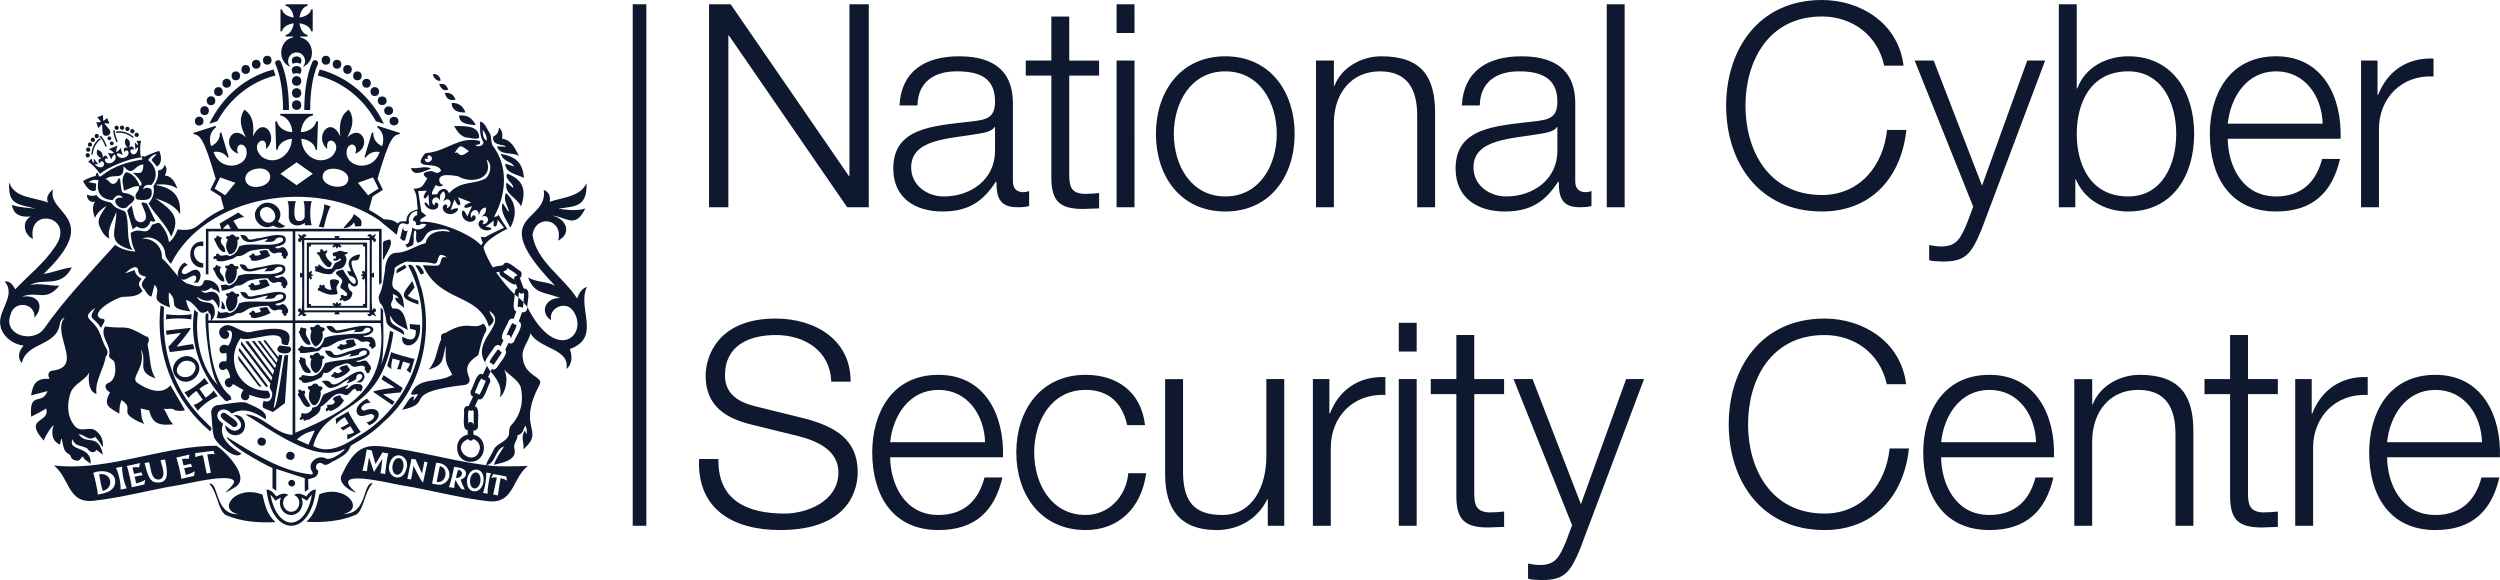 <?xml version="1.0" encoding="UTF-8"?>
<svg id="Layer_2" xmlns="http://www.w3.org/2000/svg" version="1.1" viewBox="0 0 1489.48 345.6">
  <!-- Generator: Adobe Illustrator 29.5.0, SVG Export Plug-In . SVG Version: 2.1.0 Build 15)  -->
  <defs>
    <style>
      .st0 {
        fill: #0e1930;
      }
    </style>
  </defs>
  <g id="Layer_1-2">
    <rect class="st0" x="376.97" y="2.54" width="8.11" height="310.71"/>
    <path class="st0" d="M1422.2,263.46c1.69-15.92,11.35-31.16,28.79-31.16s27.27,15.07,27.78,31.16h-56.57ZM1489.44,272.44c.85-24.56-10.33-49.12-38.45-49.12s-39.46,23.2-39.46,46.24c0,24.9,11.69,46.24,39.46,46.24,22.02,0,33.54-11.52,38.11-31.34h-10.67c-3.39,13.21-11.85,22.36-27.44,22.36-20.49,0-28.62-18.8-28.79-34.38h67.24ZM1367.47,313.25h10.67v-46.58c0-18.12,13.21-32.35,32.52-31.34v-10.67c-15.75-.68-27.61,7.62-33.02,21.68h-.34v-20.49h-9.83v87.39h0ZM1339.34,199.6h-10.67v26.26h-15.24v8.97h15.24v59.79c-.17,14.91,4.74,19.65,18.97,19.65,3.22,0,6.27-.34,9.49-.34v-9.15c-3.05.34-6.1.51-9.15.51-7.62-.51-8.64-4.57-8.64-11.52v-58.94h17.78v-8.97h-17.78v-26.26h0ZM1235.83,313.25h10.67v-50.98c.34-17.11,10.5-29.98,27.44-29.98s22.19,11.35,22.19,26.42v54.54h10.67v-56.23c0-20.83-7.45-33.7-32.01-33.7-12.37,0-24.05,7.12-27.94,17.62h-.34v-15.07h-10.67v87.39h-.01ZM1156.5,263.46c1.69-15.92,11.35-31.16,28.8-31.16s27.27,15.07,27.77,31.16h-56.57ZM1223.74,272.44c.85-24.56-10.33-49.12-38.44-49.12s-39.46,23.2-39.46,46.24c0,24.9,11.69,46.24,39.46,46.24,22.02,0,33.53-11.52,38.1-31.34h-10.67c-3.39,13.21-11.86,22.36-27.44,22.36-20.5,0-28.62-18.8-28.8-34.38h67.25ZM1135.65,228.91c-3.05-25.4-25.74-39.12-48.61-39.12-38.11,0-57.08,29.98-57.08,63s18.97,63.01,57.08,63.01c28.28,0,47.08-18.97,50.3-48.61h-11.52c-2.2,21.51-16.43,38.78-38.78,38.78-32.01,0-45.56-26.76-45.56-53.18s13.55-53.18,45.56-53.18c17.61,0,33.02,10.67,37.09,29.3h11.52ZM936.64,312.91l-3.73,9.99c-3.56,8.13-5.76,13.72-15.24,13.72-2.37,0-4.74-.34-7.28-.85v8.98c1.69.67,3.89.67,8.13.85,13.38,0,16.94-4.24,23.04-18.97l37.94-100.77h-10.67l-26.93,74.52-28.8-74.52h-11.35l34.89,87.05h0ZM878.35,199.6h-10.67v26.26h-15.24v8.97h15.24v59.79c-.17,14.91,4.75,19.65,18.97,19.65,3.22,0,6.27-.34,9.49-.34v-9.15c-3.05.34-6.1.51-9.15.51-7.62-.51-8.64-4.57-8.64-11.52v-58.94h17.78v-8.97h-17.78v-26.26h0ZM833.38,209.43h10.67v-17.11h-10.67v17.11ZM833.38,313.25h10.67v-87.39h-10.67v87.39ZM782.2,313.25h10.67v-46.58c0-18.12,13.21-32.35,32.52-31.34v-10.67c-15.75-.68-27.61,7.62-33.03,21.68h-.33v-20.49h-9.83v87.39h0ZM765.15,225.86h-10.67v45.9c0,17.78-7.96,35.06-26.26,35.06-16.93,0-22.86-8.3-23.37-24.05v-56.9h-10.67v56.74c0,20.32,8.64,33.2,30.66,33.2,13.04,0,24.56-6.61,30.15-18.29h.34v15.75h9.82v-87.41ZM682.22,253.3c-2.37-19.99-16.77-29.98-35.4-29.98-26.76,0-41.32,21.17-41.32,46.24s14.57,46.24,41.32,46.24c19.48,0,33.2-12.87,36.08-33.88h-10.67c-1.35,14.57-12.19,24.9-25.4,24.9-20.49,0-30.66-18.63-30.66-37.26s10.16-37.26,30.66-37.26c13.89,0,21.85,7.96,24.73,21h10.67,0ZM530.34,263.46c1.69-15.92,11.35-31.16,28.79-31.16s27.27,15.07,27.78,31.16h-56.57ZM597.58,272.44c.85-24.56-10.33-49.12-38.45-49.12s-39.46,23.2-39.46,46.24c0,24.9,11.69,46.24,39.46,46.24,22.02,0,33.54-11.52,38.11-31.34h-10.67c-3.39,13.21-11.85,22.36-27.44,22.36-20.49,0-28.62-18.8-28.79-34.38h67.24ZM416.51,273.45c-1.35,29.47,19.65,42.34,48.27,42.34,42.85,0,46.24-26.25,46.24-34.55,0-19.82-14.23-27.27-31.33-31.84l-29.47-7.28c-9.83-2.37-18.29-7.11-18.29-18.46,0-17.95,14.57-24.05,30.32-24.05,17.11,0,32.35,9.32,33.02,27.78h11.52c.17-24.73-20.83-37.6-44.71-37.6-34.04,0-41.67,22.19-41.67,34.04,0,18.8,13.04,25.57,27.27,29.13l26.93,6.61c11.18,2.71,24.9,8.13,24.9,21.85,0,17.62-19.31,24.56-32.01,24.56-22.02,0-39.97-7.62-39.46-32.52h-11.53Z"/>
    <path class="st0" d="M1406.69,123.47h10.67v-46.58c0-18.12,13.21-32.35,32.52-31.33v-10.67c-15.75-.68-27.61,7.62-33.02,21.68h-.34v-20.49h-9.83v87.39h0ZM1327.27,73.67c1.69-15.92,11.35-31.16,28.79-31.16s27.27,15.07,27.78,31.16h-56.57ZM1394.51,82.65c.85-24.56-10.33-49.12-38.45-49.12s-39.46,23.2-39.46,46.24c0,24.9,11.69,46.24,39.46,46.24,22.02,0,33.54-11.52,38.11-31.33h-10.67c-3.39,13.21-11.85,22.36-27.44,22.36-20.49,0-28.62-18.8-28.79-34.38h67.24ZM1226.64,123.47h9.83v-16.6h.33c4.91,11.86,17.11,19.14,31.16,19.14,26.59,0,39.3-21.51,39.3-46.24s-12.7-46.24-39.3-46.24c-13.04,0-25.74,6.61-30.32,19.14h-.33V2.54h-10.67v120.93ZM1296.58,79.77c0,18.12-8.3,37.26-28.62,37.26-22.69,0-30.65-19.14-30.65-37.26s7.96-37.26,30.65-37.26c20.32,0,28.62,19.14,28.62,37.26M1175.62,123.13l-3.73,9.99c-3.55,8.13-5.76,13.72-15.24,13.72-2.37,0-4.74-.34-7.28-.85v8.98c1.69.67,3.89.67,8.13.85,13.38,0,16.94-4.23,23.04-18.97l37.94-100.77h-10.67l-26.93,74.52-28.8-74.52h-11.35l34.89,87.05h0ZM1134.11,39.12C1131.06,13.72,1108.37,0,1085.5,0,1047.39,0,1028.42,29.98,1028.42,63.01s18.97,63,57.08,63c28.28,0,47.08-18.97,50.3-48.61h-11.52c-2.2,21.51-16.43,38.78-38.78,38.78-32.01,0-45.56-26.76-45.56-53.18s13.55-53.18,45.56-53.18c17.61,0,33.02,10.67,37.09,29.3,0,0,11.52,0,11.52,0ZM957.29,123.47h10.67V2.54h-10.67v120.93ZM881.63,62.83c.34-14.23,10.16-20.32,23.38-20.32,12.53,0,22.86,3.56,22.86,17.95,0,9.66-4.91,10.84-13.72,11.86-23.04,2.71-46.92,3.56-46.92,28.12,0,17.61,13.21,25.57,29.3,25.57s24.39-6.43,31.84-17.78h.34c0,9.15,1.69,15.24,12.53,15.24,2.88,0,4.57-.17,6.95-.68v-8.97c-.85.34-2.21.67-3.39.67-4.23,0-6.27-2.37-6.27-6.43v-46.41c0-23.37-16.77-28.11-32.18-28.11-19.99,0-34.38,8.81-35.4,29.3h10.68ZM927.87,89.6c.17,17.11-14.23,27.44-30.49,27.44-9.99,0-19.48-6.61-19.48-17.28,0-17.11,22.53-16.94,40.65-20.16,2.88-.51,7.62-1.35,8.98-3.89h.34v13.89h0ZM784.05,123.47h10.67v-50.98c.33-17.11,10.5-29.98,27.44-29.98s22.19,11.35,22.19,26.42v54.54h10.67v-56.23c0-20.83-7.45-33.7-32.01-33.7-12.37,0-24.05,7.11-27.95,17.61h-.33v-15.07h-10.67v87.39h0ZM730.02,42.51c20.49,0,30.66,18.63,30.66,37.26s-10.16,37.26-30.66,37.26-30.66-18.63-30.66-37.26,10.16-37.26,30.66-37.26M730.02,33.54c-26.76,0-41.33,21.17-41.33,46.24s14.57,46.24,41.33,46.24,41.32-21.17,41.32-46.24-14.57-46.24-41.32-46.24M665.25,19.65h10.67V2.54h-10.67s0,17.11,0,17.11ZM665.25,123.47h10.67V36.08h-10.67v87.39ZM637.05,9.83h-10.67v26.25h-15.24v8.97h15.24v59.79c-.17,14.91,4.74,19.65,18.97,19.65,3.22,0,6.27-.33,9.49-.33v-9.15c-3.05.33-6.1.51-9.15.51-7.62-.51-8.64-4.57-8.64-11.52v-58.94h17.78v-8.97h-17.78V9.83h0ZM546.6,62.83c.34-14.23,10.16-20.32,23.37-20.32s22.86,3.56,22.86,17.95c0,9.66-4.91,10.84-13.72,11.86-23.03,2.71-46.91,3.56-46.91,28.12,0,17.61,13.21,25.57,29.3,25.57s24.39-6.43,31.84-17.78h.33c0,9.15,1.69,15.24,12.54,15.24,2.87,0,4.57-.17,6.94-.68v-8.97c-.85.34-2.2.67-3.39.67-4.23,0-6.27-2.37-6.27-6.43v-46.41c0-23.37-16.77-28.11-32.18-28.11-19.99,0-34.38,8.81-35.4,29.3h10.69ZM592.83,89.6c.17,17.11-14.23,27.44-30.48,27.44-9.99,0-19.48-6.61-19.48-17.28,0-17.11,22.53-16.94,40.65-20.16,2.88-.51,7.62-1.35,8.98-3.89h.33v13.89h0ZM422.43,123.47h11.52V21.17h.34l70.45,102.3h12.87V2.54h-11.52v102.3h-.34L435.31,2.54h-12.87v120.93h-.01Z"/>
    <path class="st0" d="M312.84,171.97l-.83-.1-2.21-6c1.03-1.33,1.59-3.46-.04-4.54-2.16-.85-8.24-7.81-10.05-3.3-.78.28-5.59.56-5.97,1.45-2.31-3.66-4.27-7.55-5.71-11.87.94-5.02,14.23-11.28,14.23-11.28,0,0-3.77-5.42-5.28-8.49-.67,1.49-1.28.85-2.74,1.52,7.38-13.12,8.95-30.38-.82-42.77-1-2.15-.54-4.99-1.52-7.09-1.69-2.24-2.86-6.64-5.86-7.1-.01,3.9-.41,7.71,1.47,11.32,2.01,2.51-2.73,4.65-4.21,2.66,2.83-.33,3.31-.89,2.33-2.49-12.2-2.74-19.01,5.83-30.65,7.18-1.02,0-1.94.35-2.52,1.29-7.17,9.66,8.92,3.06,10.32,9.47-2.69,2.22-3.06.76-5.57.11-3.62.14-7.14,1.27-2.62,4.33-2.76,4.33-2.62,5.86-8.23,6.23,2.43,3.43,1.91,8.4,2.54,12.3-4,.75-6.71,2.68-6.8,6.95-1.8.4-3.74-.54-5.02,1.41-2.52-2.08-5.41-2.47-8.42-2.51-1.46-1.09-5.02-3.66-8.86-5.63.76-2.83,1.48-5.49,2.16-7.98,1.12-.71,5.15-3.28,6.2-3.94-.54-1.09-2.66-5.38-3.24-6.54,7.19-24.73,9.52-26.11,13.16-26.65l.2-.69-13.3-4.26-.23.87c3.36,2.44,4.45,6.48,2.92,11.23-3.55-1.53-5.58-4.9-5.19-7.9-.07-.02-.88-.25-.88-.25l-4.45,14.76s.64.19.71.21c1.75-2.53,4.8-3.95,8.32-3.36-4.11,13.09-22.62,9.01-19.31-2.11,2.36-4.58,6.84-1.64,4.68,3.16,10.38-3.64,4.26-18.58-4.62-9.67,2.94-6.02,4.61-10.74.92-16.56-4.78,3.08-6.01,8.64-5.09,16.05-5.86-13.41-16.09.4-7.77,7.39-1.51-9.95,10.76-3.37,2.46,4.64-7.92,5.61-17.66-.84-17.94-10.73,4.57.4,8.07,3.12,8.54,6.51.08,0,.84.03.84.03l.57-16.88s-.96-.05-1.04-.05c-.71,3.42-4.43,6.32-9.13,6.4.32-5.2,3.3-9.26,7.17-9.93v-.96h-19.48v.96c3.86.67,6.85,4.72,7.17,9.93-4.7-.09-8.41-2.98-9.13-6.4-.08,0-1.04.05-1.04.05l.57,16.88s.76-.03.84-.03c.47-3.39,3.96-6.11,8.54-6.51-.28,9.89-10.03,16.34-17.94,10.73-8.31-8.02,3.97-14.59,2.46-4.64,8.32-7-1.93-20.78-7.77-7.39.92-7.41-.31-12.97-5.09-16.05-3.69,5.82-2.02,10.54.92,16.56-8.9-8.92-15,6.05-4.62,9.67-2.16-4.8,2.32-7.74,4.68-3.16,3.31,11.12-15.2,15.18-19.31,2.11,3.52-.59,6.57.83,8.32,3.36.07-.02.71-.21.71-.21l-4.45-14.76s-.81.23-.88.25c.38,3-1.64,6.37-5.19,7.9-1.53-4.74-.44-8.79,2.92-11.23l-.23-.87-13.3,4.26.2.69c3.64.54,5.97,1.92,13.16,26.65-.59,1.19-2.69,5.43-3.24,6.54,1.02.65,5.1,3.24,6.2,3.94.62,2.27,1.28,4.68,1.96,7.24.03-.01.05-.03.08-.04-.03.09-.06.12-.08.04-17.89,8.36-13.84,14.04-27.6,12.41-1.23,2.85-2.39,5.67-5.19,7.6-.52-4.36-2.46-7.75-5.03-10.84-1.27-1.48-3.01.16-4.91.31-3.73,8.14-6.31.79-12.9,5.05.26,3.8.84,7.57,2.92,11.07-4.9-.35-8.94-1.67-12.17-3.97-14.63,16.34-29.91,32.04-42.42,50.02-6.68,8.83-24.55,3.69-19.83-8.47,2.16-8.88,14.99-6.99,14.18,1.82,6.34-7.05,2.27-14.06-7.42-12.49,8.89-3.85,14.23,3.43,22.25-6.57-6.12.15-11.32-1.79-17.42-.38,7.73-4.63,18.34,2.24,24.93-10.53-5.75.61-10.94,3.02-16.89,3.9,35.7-34.03,1.35-35.71,5.72-50.43-2.79,2.37-4.4,4.74-3.11,7.92-8-3.34-19.85-2.36-23.09-12.07-.78,13.84,5.3,12.84,15.74,15.69-4.82-.58-9.58-.61-14.09-2.28.93,6.2,5.64,7.52,11.17,6.93-5.42,3.01-4.19,10.73,1.33,13.38-3.52-20.02,26.45-13.16,12.77,5.23-6.35,9.47-15.55,16.51-23.27,24.78-1.46-2.52-2.98-5.04-6.35-4.69,5.88,6.79-.76,14.18-2.32,21.19-2.27,8.66,5.38,16.04,13.58,17.05-3.27,3.87-3.53,7.32-1.01,10.49,2.47-12.72,20.92-9.85,22.66-23.62.31-1.62,1.09-2.89,2.9-3.63-8.32,9.4,11.68,29.3-7.11,31.63-2.68.08-3.35,2.9-1.86,4.9-7.76-.39-9.9,2.56-11.09,9.88,3.42-.89,6.6-1.71,9.82-2.54-3.38,8.86-11.05-.52-9.79,15.24,3.14-1.5,6.08-3.09,8.95-4.87,2.77,8.84-14.07,5.02-1.42,19.13.8-2.63,4.18-8.03,5.9-9.23-1.56,4.44-1.19,9.58,3.79,11.57.23-1.19.44-2.23.64-3.28.23,0,.19,0,.42-.01.72,2.93.82,7.04,3.67,8.73.94.37,1.45.9,1.76,1.88.52,1.64,2.04,2.08,3.52,2.27,1.86.39,2.33-1.73,3.7-2.58.39,2.33,3.14,2.7,4.49,4.69,1.04-11.48-14.19-7.31-10.7-14.9,1.35,4.62,5.67,3.61,8.69,5.51,1.17,1.92,4.02,3.51,5.48.84,1.42,1.07,2.7,2.03,3.95,2.97-2.97-13.64-10.04-5.2-14.49-12.36,3.1.14,6.41,4.74,9.76,1.59,1.8,1.86,3.19,4.03,4.55,6.22.55-4.36-1.08-7.69-4.51-10.11-3.87-2.37-9.12,1.84-12.43-2.89-4.52-5.58-4.39-13.42-2.04-19.87,2.16-4.97,8.18-6.82,10.95-11.53-.77,4.15-.38,11.39,4.32,12.73-1.14-7.72,4.34-14.67,5.46-22.13,1.43-1.89,1.5-3.36.2-5.39-2.34-3.83-2.98-8.45-5.56-12.23-4.01-5.62-8.94-5.77-.77-11.69-4.96,7.7-.91,4.9,3.37,12.15.79-2.44,4.44-5.64-.12-5.62-7.2-3.53,9.37-12.72,13.12-12.96,3.69-.29,8.87.13,11.67-3.52-1.75-3.33-3.45-3.8-.47-7.25-2.01-1.18-3.79-2.58-4.14-5.22-1.92.67-3.61,1.26-5.6,1.95,1.81-2.05,7.14-6.19,7.72-1.6.12,2.58,2.68,3.04,4.67,3.68-1.45,2.11-3.87,4.24-1.67,6.71,1.54,1.62,2.5,4.66,4.86,5.06.64-2.39,1.26-4.69,1.89-7.05,5.24,5.5-5.26,8.56,9.14,13.5-.52-2.97-.99-5.85-.61-8.92,6.94,5.8-2.99,9.44,13,11.34-1.78-2.12-2.19-4.45-2.85-6.82,2.67.44,4.82,2.99,6.55,4.91,1.65,2.5,2.86,3.87,6.62,1.43.17.44.21,1.04.53,1.29,1.69,1.28,1.01,2.84.98,4.55h.46c2.22-2.24,2.38-4.82,1.69-7.63-1.54-5.3-8.01-1.08-10.27-6.49,3.05,2.08,6.09,3.29,9.44,1.55,1.88,1.77,2.66,3.06,3.57,5.56,1.53-5.7-.23-11.53-6.25-9.81-1.87.67-2.64.52-4.53-1.12,2.8.97,4.65-.46,6.43-1.74.39.5.61,1.07.87,1.08,1.69.1,2.79,1.12,3.84,2.37.57-4.88-4.29-8.82-9.17-7.59-1.22,5.98-6.24,2.6-10.22,1.8-6.19-3.62-9.43-10.55-14.9-15.07.55-6.71-5.04-12.05-11.75-11.66,6.05-2.64,13.24,2.56,13.71,8.88.23,2.58,1.8,4.21,3.44,6.14,20.45-41.13,86.47-51.88,124.38-25.78h0c3.23,2.96,6.74,5.38,10.09,8.49,1.31-3.93.53-8.6,6.39-6.22l1.1-.75c-1.2-3.32,1.29-7.07,4.77-7.32v2.59c-1.53.25-2.71,1.73-2.47,3.32,1.17-.25,2.23,1.29,1.6,2.3,1.09.62,2.64.36,3.49-.53.97.05,1.95.15,2.92.24-1.33,3.17-5.96,4.25-8.56,1.93h0c.5.7-1.74,7.69-1.84,8.52-.26,1.02-1.22,1.69-2.23,1.64.42.68.76,1.25,1.14,1.87,1.66-.93,3.98-.87,3.76-3.22.32-1.33-.54-7.47,1.36-6.92.77,2.33-.68,5.02,1.04,7.33,5.47-1.35,3.07-6.3,9.7-7.6,2.64-.24,8.19-1.51,9.61,1.12-5.8-1.55-13.28.04-14.55,6.66-6.03,1.42-11.09,5.72-17.51,5.72-5.1.28-6.47,6.4-6.69,10.6-.85,4.82-1.11,9.82-3.25,14.28-1.05,1.71-.17,3.67.41,5.25,1.96,1.03,3.35,7.8,3.63,10.23,0,4.42,7.57,5.9,10.65,8.65.86-5.54-9.63-3.97-8.16-11.7,1.86,5.12,5.94,6.18,10.4,8.7-1.4-5.18-1.82-13.8-9.05-12.72-2.79-3.88,1.29-4.1-.02-8.72,2.07.65,3.06,1.37,3.61,2.66-.65-.21-1.21-.39-2.1-.67.24,3.28,3.08,4.05,5.27,6.31-.37-5.37-.85-8.76-5.84-11.38-2.83-2.59.43-8.56.24-12.14-.09-1.06,6.68-4.43,7.72-4.13,5.02.66,10.28-.15,15.14,1.12,4.85,1.53.69-9,8.52-3.46-5.67-1.67-2.22,4.52-6.32,4.84-2.86.03-5.29-.25-8.27-.34,10.29,22.91,33.13,16.19,39.41,36.64,5.25-4.64,1.68-4.56.21-9.41,11.86,7.91-11.04,17.08-2.44,30.93-.54-1.56,4.84-8.05,5.45-9.37.98-1.45,2.65-1.55,3.72-.49l1.71-3.56c-3.19-1.75,2.58-9.24,3.01-11.37.6-1.29,1.96-1.89,3.03-1.36l1.6-4.44c-3.02-.81-.76-8.14-1-10.18-4.24-3.83-7.72-8.64-11.01-13.09l2.03-.35c-.23,1,.13,2.1.98,2.68,1.46.58,7.04,5.96,8.79,4.68l.88,2.38c-1.41.38-1.66,2.36-1.67,3.7.75.63,1.56,1.23,2.29,1.89.1-.48.03-2.66.46-2.98.66.87,1.87.88,2.6.18.68.36-.17,5.09-.09,5.69.82.89,1.6,1.81,2.33,2.77-.31-2.17,2.36-10.48-1.33-10.89l-.03-.05ZM253.05,94.7c.77-.08,1.42-.15,2.28-.24-1.5-1.09-.03-2.58,1.21-1.52,2.97,2.3-2.98,6.07-3.49,1.77h0ZM134.15,116.35l-6.26-3.98,3.3-6.66,9.02,3.21s-6.06,7.43-6.06,7.43ZM154.58,111.18c-9.79,1.98-11.86-8.79-2.04-10.58,9.79-1.98,11.86,8.79,2.04,10.58ZM176.7,110.34l-9.65-6.8,9.66-6.82,9.65,6.8-9.66,6.82ZM207.43,107.34c-1.15,6.89-16.6,3.91-15.11-2.91,1.15-6.89,16.6-3.91,15.11,2.91ZM213.23,108.91l9.02-3.21,3.3,6.66-6.26,3.98-6.06-7.43h0ZM287.53,77.28c1.77,1.97,2.55,4.1,2.55,6.52-1.71-.59-2.45-2.46-2.55-6.52ZM279.41,90.04c-2.39,1.63-4.53,4.04-6.96.78-.56.11-1.03.21-1.6.32,3.6-5.59,3.31-4.62,8.56-1.1ZM259.48,110.29c1.59.56,3.1,1.41,4.71-.19-1.55,0-2.02-1.09-2.46-2.12-.75-5.27,7.85-3.41,11.05-3.03,8.07,4.91,21.8,1.78,17.03-9.89,3.73,2.3,2.45,8.7-.38,11.2-7.46,4.04-14.53,1-21.97,8.9-1.14-3.61-5.42-3.41-6.96.57-1.42.09-1.79.07-3.14.16-.25-2.1,1.45-3.6,2.13-5.58v-.02ZM287.61,144.86c-.33.41-1.02,1.28-1.02,1.28-6.2-7.08-27.14-15.21-36.19-13.89,0,0,.11-1.05.17-1.61l-.06.03,3.44-2.18-2.94-2.44c.03-.34-1.88-12.26-1.88-12.26l5.19-.15s-1.85,2.17-1.93,3.89c.29.2.54.5.72.86,1.04-.44,2.15-2.59,2.15-2.59l.49,7.04s-1.44-2.03-2.49-2.39c-.08.26-.19.5-.38.69,1.5,4.68,8.32,4.95,8.33.95-.23-2.08-2.53-1.74-2.4.46-3.74-2.97,1.32-7.71,3.39-2.94-.27-2.75-.03-4.3,2.1-5.65,1.41,1.78,1.21,3.45-.32,6.12,4.59-4.26,6.34,2.96,2.03,4.03,2.1-3.8-3.95-2.6-1.73,1.37,2.03,3.11,6.97,2.65,8.7-.73-.12-.2-.21-.42-.26-.65-1.72-.33-4.29,1.13-4.29,1.13l2.39-6.49s.99,2.78,2.43,3.64c.26-.25.59-.41.95-.5.27-1.71-1.45-4.39-1.45-4.39l7.97,3.08s-3.15.8-4.16,2.23c.2.3.32.64.33.99,1.66.33,4.35-1.03,4.35-1.03l-2.86,6.31s-.83-2.77-2.31-3.68c-.19.14-.41.23-.64.3-1.13,3.66,2.18,7.22,5.81,6.32,4.39-1.34.91-6.34-.28-2.15-2.38-3.67,4.02-7.72,4.33-1.58.78-2.96,1.82-4.3,4.1-4.66.59,2.4-.34,3.69-2.47,5.51,4.93-2.08,5.16,4.76.39,4.4,1.66-1.53.2-3.29-1.42-1.94-2.85,2.97,2.48,7.23,6.65,5.11,0-.26.07-.52.18-.76-1.04-.72-3.49-.8-3.49-.8l5.11-3.78s-.61,2.29-.12,3.49c.37-.06.76-.02,1.12.13,1.1-1.1,1.16-4.07,1.16-4.07l3.81,4.75s-9.57,4.41-11.26,5.69l-2.66-.26,1.31,3.74h-.08v.03ZM308.2,164.3c-1.2-.11-2.2.94-1.8,2.24-.12,0-.24-.05-.34-.12l-5.6-3.82c-.36-.25-.47-.75-.28-1.16,1.06-.04,2.2-.59,2.05-1.86.43.55,6.46,3.76,5.97,4.73h0Z"/>
    <path class="st0" d="M240.62,137.09c-.43-.51-.53-1.24-.16-1.78-.68-.14-1.81,6.17-2.04,6.53.46.44.86.87,1.24,1.31.59.17,1.59.51,1.8-.35l1.44-5.56c-.67.61-1.74.66-2.28-.14h0Z"/>
    <path class="st0" d="M156.37,294.68c-15.82-6.27-27.33,9.07-14.41,11.65-14.18.62-11.44-19.34-17.29-18.15,5.13,5.53,5.13,15.82,9.85,18.67,9.53,4.05,19.44,4.71,29.65,4.24-5.14-4.56-6.39-10.31-7.79-16.41h0Z"/>
    <path class="st0" d="M204.71,306.12c12.9-2.56,1.47-17.92-14.41-11.65-1.4,6.1-2.65,11.85-7.79,16.41,10.21.47,20.11-.19,29.65-4.24,4.73-2.85,4.72-13.15,9.85-18.67-5.85-1.18-3.12,18.77-17.29,18.15h0Z"/>
    <path class="st0" d="M308.47,182.33c-.02.31.09.59.28.78.72-.61,1.85-.35,2.37.37.83-.24.55-2.8.72-3.41-.94-1.01-1.92-1.98-2.97-2.89l-.41,5.14h.01Z"/>
    <path class="st0" d="M304.49,201.32c.08-.73,4.07-7.33,3.03-7.9-.72.14-1.55-.25-1.86-.94-.97-.4-3.5,6.78-3.94,7.23,1.27-.78,2.88.52,2.45,1.98.13-.09.24-.21.32-.38h0Z"/>
    <path class="st0" d="M349.74,170.92c-3.32,1.01-4.68,3.77-5.92,6.89-8.32-12.98-24.15-21.94-26.56-37.82,1.86-12.7,18.69-9.8,15.27,3.44,8.73-4.69,4.51-13.42-3.71-14.96,8.93.71,13.82,8.26,19.92-4.29-5.28,1.92-13.33.56-16.11.15,11.12-1.51,17.17-1.4,16.83-15.22-3.79,8.27-14.28,8.43-21.9,11.11.49-3.67-.66-5.92-3.62-7.11,3.02,20.18-35.25,13.6,6.81,57.16-5.16-2.84-11.16-1.89-16.16-5.06,3.89,10.49,10.47,8.68,19.07,12.33-9.23-.05-12.1,8.96-5.26,13.28-1.78-6.96,7.77-11.75,12.55-6.31,10.92,14.02-9.06,33.5-26.79-1.64.13,1.94-1.23,3.68-3.12,3.1l-2,5.56c4.06,1.51-2.17,9.34-2.6,11.6-.71,1.5-2.28,1.96-3.47,1.13l-1.96,4.07c2.46,2.25-4.14,8.64-4.89,10.62-.77,1.14-2.14,1.53-3.11.92l-.71,1.47c.15.19.25.31.27.29,4.48,5.3,6.53,9.39,5.33,15.02,3.63-3.12,5.26-11.76,2.35-16.47,3.29,3.44,8.07,5.89,9.95,10.27,1.89,7.97.44,15.88-4.97,22.17-2.3,2.31-1.68,3.52-1.98,6.35-1.53,4.49-6.9,4.86-8.93,8.67-1.42,3.34-3.77,6.07-4.79,9.57,6.1-.96,5.05-9.47,10.83-11.2-2.34,3.57-4.61,6.82-6.21,10.96,4.82-1.25,13.92-2.56,12.4-9.36-1.14-3.14,1.9-5.2,1.75-8.2,3.82-1.37,2.93-2.91,4.76-5.89.85,1.8.89,3.32.78,5.28-.47-.98-.76-1.59-1.1-2.29-2.7,3.67-.44,7.23-.82,11.16,13.31-11.92-4.37-11.84,9.45-38.26,3.18-5.26-9.04-4.67-9.95-16.56-.85-5.14,3.66-9.35,4.62-14.26,5.32,9.47,23.91,9.15,21.37,21.24,3.74-2.82,3.58-7.99,2.1-11.87,19.18-6.9,4.04-24.55,10.22-37.05h.01Z"/>
    <path class="st0" d="M292.66,216.35c.43.18.8.48.96.94.31.05.65-.11.86-.43.15-.46,4.87-6.65,4.34-7.08-.53-.17-1.01-.53-1.17-1.08-.45-.43-1.11-.64-1.55.02-.17.79-5.44,6.73-4.09,7.49.22,0,.44.04.65.14h0Z"/>
    <path class="st0" d="M289.89,217.58c.08.14.16.27.24.4l.08-.17-.32-.23h0Z"/>
    <path class="st0" d="M104.31,244.45c1.92.35,4.05.72,5.91-.12-2.9-4.93-5.74-9.78-8.7-14.81-5.15,6.34-14.09,2.47-19.71-1.42-4.58-3.38,5.31-8.63,2.13-19.87,4.4,7.09-3.59,13.23,8.75,17.2-3.57-5.31-3.09-12.16-4.43-18.23-.16-1.05-.67-2.09.17-3.14.42-1.45.52-3.43-1.47-3.64-13.8-7.92-11.01-4.07-24.44-5.91-3.29,5.82,3.71,11.01,2.6,16.71-.99,2.79,3.24,2.67,3.2,5.39.94,4.24.48,10.18-4.36,11.82-2.41,1.45-.48,4.52,1.62,5.24-4.28,7.71-1,8.94,5.54,12.8.04-2.97.09-5.57,1.32-8.1,9.02,5.99-4.42,6.99,13.47,14.25-1.81-3-1.77-6.25-2.04-9.25,1.69.4,3.34.79,5.02,1.18,1.94,8.28,6.42,9,14.31,8.27-2.82-2.81-3.62-6.46-5.68-9.38,2.38.8,4.74-.82,6.78,1.01h.01Z"/>
    <path class="st0" d="M265.43,198.33c-2.45.39-3,1.43-2.56,3.81-2.73,5.89-2.8,13.05-7.46,18.02,10.02-2.83,7.8-6.63,10.24-14.24-.5,10.34.04,10.2,3.79,17.27-7.73,5.43-20.35.87-24.59,11.42,1.18,1.35,2.69-.02,4.26.35-1.01,1.22-1.42,2.65-3.03,3.71.35-1.01.57-1.65.78-2.28-2.89-.97-5.27,5.65-7.43,7.78,20.64-4.15-2.5-10.21,38.19-14.95,7.19-3.38-6.8-8.69,7.32-17.62,1.26-4.88,2.02-9.91,4.67-14.32.63-1.45-.36-3.49-1.69-4.5-6.19,4.36-9.12-2.67-22.49,5.56h0Z"/>
    <path class="st0" d="M57.03,113.49c.09-1.37.18-2.69.27-4.15-1.55-.27-2.98-.52-4.58-.79,1.87-1.41,4.14-1.76,5.98-1.05-1.58,6.67,1.25,11.36,8.37,11.73,2.18-3.24,4.13-3.73,6.25-1.45-9.41-.97-2.43,8.97,2.38,5.6,1.28-1.84,5.34-3.47,4.16-6.07-7.46-5.45-6.94,2.59-8.33-10.87-.31-.03-.66-.06-.95-.08-.7,2.56-3.21,4.54-5.27,2.12-.71-.81-1.34-1.55-2.51-1.76,5.11-4.08,11.18,1.81,10.81-7.78,5.69,7.13,6.19-.79,11.82-.91-.26,5.65-1.43,5.22-6.29,4.9,1.59,1.22,7.66,7.27,4.12,7.84-1.48-3.79-3.96-7.47-8.16-8.23-3.39,3.39-1.73,7.18-1.2,11.09,3.01-1.03,5.59-2.97,8.77-2.73,1.06,3.12-3.94,4.84-1.1,7.93,4.86.79,10.13.82,8.58-6.06-1.58-.94-3.15-1.59-4.79.15.09-2.67,2.7-3.13,4.73-2.62,4.48-4.77,2.99-11.08-1.83-14.91,1.27-1.87,2.61-3.17,4.93-3.63-.78,1.61-2.42,2.21-2.79,3.68,1.07,1.32,2.07,2.54,3.06,3.76,2.59-1.14,3.25-5.19,1.42-9.32-3.18.82-8.79,3.47-8.79,3.47-2.74-1.05-1.56.31-1.17,1.63-8.77,1.61-17.37,3.91-24.33,9.73-1.25.91-1.82.36-2.23-1.41-.83-1.27-1.21.92-1.33,1.47,0,0-5.27,1.28-7.56,3.24,1.62,2.68,3.91,6.89,7.55,5.49h0Z"/>
    <path class="st0" d="M91.43,110.83c.81,3.97-.32,7.28-2.92,10.39,3.9,6.97,10.5,12.26,13.42,19.8,6.51-12.16-.44-16.25-9.4-22.91,5.75,2.06,11.54,4.03,14.74,9.5.68-10.43-3.94-15.64-14.07-17.25l.09-.42c4.22-.2,8.42-.19,12.37,2.39-1.04-3.23-3.67-8.02-7.49-7.61,1.37-2.87,1.35-4.78-.03-6.5-.65,2.01-1.92,3.26-4,3.33.45,3.62-.75,6.62-2.72,9.28h.01Z"/>
    <path class="st0" d="M59.21,134.6c1.2,2.91,2.99,6.3,5.96,7.51-1.53-5.75,2.35-10.75,4.16-15.95.03,11.98-6.77,18.47,9.65,22.88-4.38-7.05-1.48-15.61-4.25-22.85-2.64-1.51-5.62-1.89-7.41-4.11-.49-1.04-1.39-1.43-2.34-1.63-3.09-.67-5.94-1.69-7.49-4.26-2.26.71-3.62.62-5.69-.24-.18,2.56,1.99,5.13,4.86,4.15-2.3,3.35-1.02,6.36-.18,9.81,1.64-3.45,4.16-5.53,6.97-7.28-2.15,3.68-6,7.38-4.25,11.98h0Z"/>
    <path class="st0" d="M125.19,256.94c2.22-2.07-.8-3.27-1.98-4.86-19.83-18.45-27.22-42.43-25.48-69.07-.48-.24-1.08-.54-2.06-1.03-3.32,28.24,7.58,56.74,29.52,74.96Z"/>
    <path class="st0" d="M302.21,103.44c-1.88,3.63,3.56,5.14,3.63,8.58-1.44-1.14-2.66-2.11-4.04-3.21-1.73,6.73,6.22,8.89,8.66,14.19,3.2-9.81,1.46-15.76-8.25-19.56Z"/>
    <path class="st0" d="M84.38,132.39c-5.25.32-4.49-6.28-6.03-9.97-.95,1.08-1.75,1.98-2.6,2.94,1.08,3.66,2.17,7.34,3.32,11.25.88-.63,1.61-1.15,2.39-1.71,3.67,2.59,7.02.81,8.23-3.24,1.09.27,2.08.74,2.86-.05-1.72-3.55-3.37-6.97-5.06-10.46-1.06.22-2.04-1.27-3.29-.09,1.17,3.27,5.51,9.8.18,11.33h0Z"/>
    <path class="st0" d="M301.2,87c-.03.15-.06.3-.08.44-1.65-.09-3.3-.18-5.02-.27,1.84,5.94,8.74,3.07,13.09,5.77-2.5-4.76-4.29-9.42-10.09-10.33.62-2.83-.14-5.5-1.9-6.56.03,2.48-1.01,4.29-3.27,5.23-1.12,4.93,4.01,4.68,7.28,5.72h-.01Z"/>
    <path class="st0" d="M299.7,121.22l-.41.08c-1.19,5.25,2.46,9.85,4.74,14.33,3.96-7.05,3.8-15.05-2.54-20.63-1.94,3.74.76,7.31,1.72,10.85-.13.05-.26.11-.4.16-1.04-1.6-2.08-3.19-3.12-4.79h.01Z"/>
    <path class="st0" d="M298.24,91.62c2.26,5.4,5.89,4.1,8.25,7.63-1.99-.65-3.71-1.22-5.44-1.78-.11,5.74,7.11,6.35,11.11,8.55-.64-9.3-5.16-12.81-13.92-14.39h0Z"/>
    <path class="st0" d="M277.42,81.89c2.47,0,6.02,1.58,8.06.15.05-7.83-9.5-6.8-14.93-6.96,1.62,2.93,3.68,5.83,6.87,6.81Z"/>
    <path class="st0" d="M250.25,193.57c-2.04-.16-3.96-.31-6.18-.49.09,1.1.15,1.92.22,2.79,1.23.31,2.29.57,3.42.85.34,6.45-3.21,6.56-8.02,3.86-1.43,8.19,11.75,7.36,10.57-7.01h-.01Z"/>
    <path class="st0" d="M245.68,167.45c-7.28,8.91-7.34,10.21,3.75,14.04-.1-1.01-.17-1.67-.25-2.43-2.16-.65-4.3-1.44-6.23-2.75,1.4-1.73,2.7-3.34,4.05-5.02-.39-1.14-.8-2.32-1.32-3.84Z"/>
    <path class="st0" d="M211.77,134.98c1.21-.1,2.29-.18,3.35-.26,1.17-4.35-1.3-4.83-4.28-7.17-1.21,3.61-4.38,5.37-6.19,8.41,2.92-.2,4.6-1.15,6.27-3.42.3.86.57,1.65.84,2.44h0Z"/>
    <path class="st0" d="M228.52,154.71c1.05-2.86,6.52-9.91,3.57-12.13-1.36.8-4.21.46-3.95,2.61-.02,3.13,0,6.27,0,9.4.13.04.25.07.38.11h0Z"/>
    <path class="st0" d="M283.02,74.52c.11-.16.23-.32.34-.48-3.08-4.39-4.4-5.29-9.84-5.32.09,5.32,5.61,5.33,9.5,5.79h0Z"/>
    <path class="st0" d="M269.13,61.35c-.21,3.75,2.93,5.92,8.15,5.64-1.36-3.79-4.05-5.85-8.15-5.64Z"/>
    <path class="st0" d="M256.9,100.41c-4.26-1.98-7.72.54-11.99-.4,1.21,5.93,8.27,1.61,11.99.4Z"/>
    <path class="st0" d="M265,55.36c1.1,3.78,2.58,4.59,6.47,4.04-1.24-3.11-3.24-4.36-6.47-4.04Z"/>
    <path class="st0" d="M267.09,53.4c-1.51-3.23-2.29-3.64-5.47-3.3,1.31,3.19,3.21,4.38,5.47,3.3Z"/>
    <path class="st0" d="M247.64,158.3c1.01,1.73,2.02,3.46,3,5.13,3.92,0,.59-3.27-.31-4.67-.51-.55-1.6-.55-2.43-.8-.08.11-.17.22-.25.33h-.01Z"/>
    <path class="st0" d="M236.36,162.82c2-1.15,4.07-2.04,5.86-3.48-.42-.6-.73-1.04-1.2-1.7-1.72,1.69-5.76,2.23-4.67,5.18h0Z"/>
    <path class="st0" d="M262.35,48.17c.56-2.05-2.36-4.77-4.45-3.94.28,2.26,2.66,4.25,4.45,3.94Z"/>
    <path class="st0" d="M217.56,161.95h0s0,.02,0,.02h0v-.02Z"/>
    <path class="st0" d="M65.96,83.22c1.08-1.01-.55-2.66-1.6-1.63-1.09,1.02.54,2.68,1.6,1.63Z"/>
    <path class="st0" d="M67.39,86.21c1.08-1.01-.55-2.66-1.6-1.63-1.09,1.02.54,2.68,1.6,1.63Z"/>
    <path class="st0" d="M59.91,72.72h0l-2.59.2,1.35,3.39,1.82-2.12c.11.06.22.11.34.14,0,.02.26,4.51.27,4.53h0c.46,3.97,6.51,1.53,4.09-1.65l-2.91-3.46c.07-.1.11-.22.15-.34l2.78.29-1.35-3.39-2.01,1.64c-.1-.06-.21-.11-.33-.14l-.23-3.28c-.83.33-2.49.99-3.32,1.32l2.08,2.54c-.06.1-.11.21-.14.32h0Z"/>
    <path class="st0" d="M52.52,90.44c1.68.05,1.71-2.57.03-2.57-1.65-.04-1.7,2.58-.03,2.57Z"/>
    <path class="st0" d="M52.25,93.8c1.68.05,1.71-2.57.03-2.57-1.65-.04-1.7,2.58-.03,2.57Z"/>
    <path class="st0" d="M57.61,82.33c1.68.05,1.71-2.57.03-2.57-1.65-.04-1.7,2.58-.03,2.57Z"/>
    <path class="st0" d="M53.58,87.39c1.68.05,1.71-2.57.03-2.57-1.65-.04-1.7,2.58-.03,2.57Z"/>
    <path class="st0" d="M69.19,90.59c-.09-1.29.85-3.82.85-3.82-1.3.52-3.96,1.58-5.27,2.1,0,0,2.42,1.2,3.24,2.2-1.11.4-2.19.58-3.72-.12l2.05,4.08c.44-1.8,1.37-2.87,2.07-3.01,2.22,3.4-3.3,7.16-5.68,4.24-.7-1.22.13-2.53,1.54-1.53-.21-2.52-2.4-2.52-3.06-.64.05-2.59-.6-4.16-3.31-4.92-.7,2.58.16,4.14,2.75,5.25-1.47-.19-3.07,1.26-1.06,3.07.02-1.63,1.38-1.81,2.12-.71,1.17,3.02-2.37,4.18-5.29,1.12.65-.24,1.34-.14,2.26.07l-2.78-3.5c.14,1.24.05,2.12-.2,2.68-.6-.7-.79-1.29-1.04-2.64l-2.12,1.86c2.02,1.27,4.29,3.27,7.07,7.24,3.69-3.62,18.55-9.84,24.29-9.66-.7-4.8-.43-7.81.17-10.12l-2.82.1c.74,1.16,1.01,1.72,1.06,2.64-.57-.24-1.24-.81-1.99-1.81l.39,4.46c.53-.79.96-1.34,1.6-1.61-.01,4.23-3.39,5.82-4.61,2.82-.22-1.31.89-2.11,2.03-.94.21-2.69-1.95-2.65-2.89-1.5,1.12-2.58.68-4.31-1.61-5.7-1.45,2.42-.85,4.01.97,5.85-1.77-.91-3.37.59-1.79,2.57.34-1.71,1.84-1.31,2.17.05.27,3.76-6.32,4.81-7.04.82.6-.38,2.02-.24,3.57.76l-1.31-4.37c-.64,1.57-1.54,2.17-2.62,2.65v-.03Z"/>
    <path class="st0" d="M138.86,228.81c1.99,1.16,4.21,2.43,6.24,3.59-4.97,6.04,3.94,8.65,3.45,2.76,3.33,1.43,16.43,5.45,11.18-2.37-17.18.57-25.94-17.46-16.44-31.24,5.78,2.64,26.08-7.24,24.4,2.81,1.07,1.12,1.37,1.22,3.78,1.2,5.88-13.5-14.35-9.46-21.62-7.88-6.47,1.91-12.43-7.55-18.15-2.37-2.28,2.02-.79,6.49,2.29,6.64,2.74.08,3.52-3.69,1.08-4.86,5.33-1.8,2.77,6.76.84,8.95-6.11-3.16-7.12,6.7-1.08,4.11.27,1.76.35,3.5-.07,5.19-6.61-1.42-4.85,8.05.11,4.24,1.43,1.36,2.09,3.46,2.25,5.48-6.62.95-1.33,9.44,1.74,3.75h0Z"/>
    <path class="st0" d="M158.05,239.11c-.28-.1-.56-.18-.93-.3-.46,1.24-1.17,3.51-.07,4.3l5.57,2.38,7.15-5.31,1.93-28.69-2.11.16c-.57.06-4.46,33.14-6.49,31.2.41-2.18,5.16-31.19,5.16-31.19,0,0-1.42-.2-2.11-.3-.12.67-.27,1.53-.27,1.53l-7.89-10.36-1.04.49,8.45,11.11-.54,1.97c-.78-.5-8.93-11.82-9.74-12.88l-1.66-.12,10.99,14.33-.58,1.92-12.31-16.19-1.58-.02,13.33,17.58-.7,2.53-14.64-19.91-1.94.05,16.2,21.38-.59,1.98-17.88-23.36-.3,1.79s16.64,21.88,17.66,23.31c-.86,2.7-.2,2.93.97,5.16.64,2.49-1.08,6.37-4.04,5.46Z"/>
    <path class="st0" d="M159.73,230.01l-17.11-22.69s-.33,1.07-.47,1.54c1.28,1.67,16.4,21.73,16.4,21.73l1.19-.58h0Z"/>
    <path class="st0" d="M142.57,214.97c3.95,5.01,7.83,10.12,11.68,15.18.57.07,1.64.3,1.64.3l-13.96-18.53s-.24,1.89.64,3.05h0Z"/>
    <path class="st0" d="M172.4,206.54c-1.89-.15-3.9-.53-5.75-.71-3.6,3.13.45,4.93,3.14,4.68,2.31.61,5.38-2.44,2.62-3.97h0Z"/>
    <path class="st0" d="M171.82,287.48c-.56,2.56,3.47,3.38,3.96.81.56-2.56-3.47-3.38-3.96-.81Z"/>
    <path class="st0" d="M175.45,272.09c.7-3.17-4.3-4.19-4.91-1-.7,3.17,4.3,4.19,4.91,1Z"/>
    <path class="st0" d="M158.37,263.63c.7-3.17-4.3-4.19-4.91-1-.7,3.17,4.3,4.19,4.91,1Z"/>
    <path class="st0" d="M185.85,294.71c-2.03,11.45-7.49,16.62-12.35,16.62s-10.32-5.17-12.35-16.62c.62.57,1.21,1.32,1.91,2.23l1.06,1.39,1.49-.93c.64-.4,1.26-.72,1.84-.94-.65,1.33-.87,2.89-.57,4.52.64,3.44,3.36,5.85,6.64,5.87,3.25-.02,5.97-2.43,6.61-5.87.31-1.63.08-3.19-.57-4.52.58.23,1.2.55,1.84.94l1.49.93,1.06-1.39c.7-.91,1.29-1.67,1.91-2.23M188.24,291.59c-2.85.29-4.32,2.21-5.83,4.18-1.33-.83-3.09-1.66-4.73-1.66-.88,0-1.73.24-2.46.84,5.22,2.06,3.35,9.93-1.72,9.96-5.07-.03-6.94-7.9-1.72-9.96-.73-.6-1.58-.84-2.46-.84-1.64,0-3.39.83-4.73,1.66-1.5-1.97-2.98-3.9-5.83-4.18,1.56,14.44,8.15,21.66,14.74,21.66s13.18-7.22,14.74-21.66h0Z"/>
    <path class="st0" d="M141.12,253.74c2.17-2.62-5.48-6.05-6.59-7.52-.9-.55-2.04-.41-2.65.37-2.18,2.5,5.34,5.99,6.37,7.38.93.72,2.21.61,2.87-.23Z"/>
    <path class="st0" d="M140.15,259.32c8.45.04,7.35-13.37-.97-11.95,3.86,2.09,7.21,7.61,1.2,9.22-2.26.46-4.58-1.97-6.24-3.18.06,3.27,2.73,5.91,6.01,5.91h0Z"/>
    <path class="st0" d="M128.13,261.55c1.86,3.54,12.73,13.15,15.69,8.61-5.31-2.69-14.31-9.32-10.86-17.73-7.8-4.79-.91-12.44,5.17-5.94,6.48-4.01,13.67-1.14,20.05,3.29,2.29-4.96-8.84-8.38-11.44-9.85-3.27-1.1-13.61,1.24-17.07,1.4-2.35.3-4.04,2.4-3.83,4.76.52,2.52.45,13.45,2.3,15.46h-.01Z"/>
    <path class="st0" d="M223.93,72.22l4.81,1.54c-7.6-16.01-21.52-28.04-38.28-32.35-.41,1.11-.78,2.31-1.12,3.58,14.72,3.7,27.14,13.72,34.6,27.23h-.01Z"/>
    <path class="st0" d="M124.7,73.75l4.81-1.54c7.46-13.51,19.88-23.53,34.6-27.23-.34-1.27-.71-2.47-1.12-3.58-16.76,4.31-30.68,16.34-38.28,32.35h0Z"/>
    <path class="st0" d="M212.93,47.84c3.44.05,3.44-5.35,0-5.3-3.44-.05-3.44,5.35,0,5.3Z"/>
    <path class="st0" d="M200.78,40.93c3.44.05,3.44-5.35,0-5.3-3.44-.05-3.44,5.35,0,5.3Z"/>
    <path class="st0" d="M194.19,38.53c3.44.05,3.44-5.35,0-5.3-3.44-.05-3.44,5.35,0,5.3Z"/>
    <path class="st0" d="M207.04,44.04c3.44.05,3.44-5.35,0-5.3-3.44-.05-3.44,5.35,0,5.3Z"/>
    <path class="st0" d="M218.36,52.25c3.44.05,3.44-5.35,0-5.3-3.44-.05-3.44,5.35,0,5.3Z"/>
    <path class="st0" d="M232.1,72.16c-.05,3.44,5.35,3.44,5.3,0,.05-3.44-5.35-3.44-5.3,0Z"/>
    <path class="st0" d="M228.9,65.93c-.05,3.44,5.35,3.44,5.3,0,.05-3.44-5.35-3.44-5.3,0Z"/>
    <path class="st0" d="M223.3,57.22c3.44.05,3.44-5.35,0-5.3-3.44-.05-3.44,5.35,0,5.3Z"/>
    <path class="st0" d="M225.07,60.03c-.05,3.44,5.35,3.44,5.3,0,.05-3.44-5.35-3.44-5.3,0Z"/>
    <path class="st0" d="M140.51,47.84c3.44.05,3.44-5.35,0-5.3-3.44-.05-3.44,5.35,0,5.3Z"/>
    <path class="st0" d="M135.07,52.25c3.44.05,3.44-5.35,0-5.3-3.44-.05-3.44,5.35,0,5.3Z"/>
    <path class="st0" d="M118.68,74.81c3.44.05,3.44-5.35,0-5.3-3.44-.05-3.44,5.35,0,5.3Z"/>
    <path class="st0" d="M146.39,44.04c3.44.05,3.44-5.35,0-5.3-3.44-.05-3.44,5.35,0,5.3Z"/>
    <path class="st0" d="M125.72,62.68c3.44.05,3.44-5.35,0-5.3-3.44-.05-3.44,5.35,0,5.3Z"/>
    <path class="st0" d="M121.89,68.58c3.44.05,3.44-5.35,0-5.3-3.44-.05-3.44,5.35,0,5.3Z"/>
    <path class="st0" d="M159.24,38.53c3.44.05,3.44-5.35,0-5.3-3.44-.05-3.44,5.35,0,5.3Z"/>
    <path class="st0" d="M130.13,57.22c3.44.05,3.44-5.35,0-5.3-3.44-.05-3.44,5.35,0,5.3Z"/>
    <path class="st0" d="M152.66,40.93c3.44.05,3.44-5.35,0-5.3-3.44-.05-3.44,5.35,0,5.3Z"/>
    <path class="st0" d="M181.28,65.53h3.53c0-11.17,1.62-20.85,4.54-27.24.98-2.06-2.28-3.57-3.21-1.47-4.21,9.23-4.85,21.92-4.86,28.71h0Z"/>
    <path class="st0" d="M168.63,65.53h3.53c0-6.79-.64-19.48-4.86-28.71-.93-2.1-4.19-.6-3.21,1.47,2.92,6.39,4.53,16.07,4.54,27.24h0Z"/>
    <path class="st0" d="M176.72,65.48c3.72.05,3.72-5.79,0-5.74-3.72-.05-3.72,5.79,0,5.74Z"/>
    <path class="st0" d="M176.72,58.29c3.72.05,3.72-5.79,0-5.74-3.72-.05-3.72,5.79,0,5.74Z"/>
    <path class="st0" d="M176.72,51.1c3.72.05,3.72-5.79,0-5.74-3.72-.05-3.72,5.79,0,5.74Z"/>
    <path class="st0" d="M174.69,44.09c1.21-.64,2.85-.64,4.06,0,4.11-6.34-8.17-6.33-4.06,0Z"/>
    <path class="st0" d="M179,38.05c3.2-5.95-7.76-5.94-4.56,0,1.33-.82,3.23-.82,4.56,0Z"/>
    <path class="st0" d="M174.98,13.89c-.47,3.67-2.39,6.51-4.78,6.95v.93h4.66c-.22.17-.41.36-.58.58-8.3,1.85-9.15,14.52-1.22,17.5-3.1-2.99-.72-8.74,3.65-8.59,4.37-.15,6.75,5.6,3.65,8.59,7.94-2.98,7.08-15.65-1.22-17.5-.17-.22-.36-.41-.58-.58h4.66v-.93c-2.39-.44-4.31-3.28-4.78-6.95,3.67.47,6.51,2.39,6.95,4.78h.93V5.65h-.93c-.44,2.39-3.28,4.31-6.95,4.78.47-3.67,2.39-6.51,4.78-6.95v-.93h-13.01v.93c2.39.44,4.31,3.28,4.78,6.95-3.67-.47-6.51-2.39-6.95-4.78h-.93v13.01h.93c.44-2.39,3.28-4.31,6.95-4.78h0Z"/>
    <path class="st0" d="M289.88,217.57h.02c-.3-.5-.58-1-.83-1.48.07.6.35,1.14.82,1.48h-.01Z"/>
    <path class="st0" d="M287.68,223.08c-3.68-2.31-5.72,7.88-7.09,9.63-.66,1.5-.07,3.1,1.28,3.58l-2.71,5.63c-1.46-.24-2.73.87-2.73,2.56.55,2.19-1.63,11.73,2.24,11.84v2.64c-9.35,1.68-7.96,16.4,1.66,16.17,9.55.24,11.03-14.35,1.77-16.14v-2.55c1.46.24,2.73-.87,2.73-2.56-.51-2.13,1.48-11.31-1.94-11.79l2.06-4.29c3.51,1.9,5.56-8.03,6.89-9.72.62-1.39.14-2.97-1.08-3.48l1.56-3.25c-.44-.57-1.34-1.92-2.2-3.35l-2.45,5.09h.01ZM285.95,266.95c-2.27,13.11-19.12.13-7.06-5.41.56,1.26,2.47,1.32,3.03.03,2.32.68,4.03,2.83,4.03,5.38ZM282.11,253.53c.24-1.88-2.19-2.91-3.17-1.31.26-.71-.68-7.85.66-7.84.56.4,1.29.48,1.88.05.4.07.73.47.73.96v7.7c.01.17-.03.31-.1.45h0ZM289.21,227.56c-.4.45-3.01,7.9-3.88,7.61-.36-.6-1.17-.98-1.86-.78-.4-.2-.55-.75-.34-1.23.5-.5,2.92-8.12,4.07-7.59.3.71,1.18,1.17,1.92.97.2.26.25.66.09,1.02h0Z"/>
    <path class="st0" d="M100.34,206.58l.82,3.18,14.61-1.81-.71-2.88c-.74-.15-9.85,1.52-9.85,1.52,0,0,8.65-10.09,8.43-11.29l-14.74,1.66.31,2.54c.71-.1,8.67-1.2,8.67-1.2,0,0-7.21,8.13-7.55,8.28h.01Z"/>
    <path class="st0" d="M105.54,225.32c7.06,6.76,18.17-4.07,10.86-11.02-7.06-6.83-18.35,4.06-10.86,11.02ZM106.37,217.77c3.09-5.62,13.41-2.27,9.14,4.13-3.21,5.44-13.34,2.37-9.14-4.13Z"/>
    <path class="st0" d="M115.36,241.27l2.47,3.41c2.62-3.22,8.01-7.12,11.89-8.6l-2.47-3.41c-.95,1.56-3.06,3.09-4.7,4.24l-3.79-5.23c1.6-1.2,3.71-2.72,5.49-3.14l-2.47-3.41c-2.62,3.22-8.01,7.12-11.89,8.6l2.47,3.41c.95-1.56,3.04-3.08,4.67-4.22l3.79,5.23c-1.59,1.2-3.69,2.7-5.47,3.12h.01Z"/>
    <path class="st0" d="M113.96,190.32l.2-3.12c-4.17.78-10.9.78-15.06-.04l-.2,3.12c4.17-.78,10.9-.78,15.06.04Z"/>
    <path class="st0" d="M219.99,253.42c8.93-3.91,6.94-12.79-3.15-8.73-4.23-1.2,1.11-5.5,3.92-4.55l.07-.06-2.12-2.51c-3.18,1.38-8.24,5.66-5.54,9.28,1.87,2.38,5.64-.16,8.1-.13,4.09.74-.31,4.99-2.84,4.75l-.04.06"/>
    <path class="st0" d="M244.48,222.39l2.54-8.61c-1.28.09-12.89-3.28-13.92-4.05l-2.41,8.17,2.42,2.06.05-.03c-.18-1.88.07-4,.76-6.34l4.4,1.28c-.44,1.28-1.21,4.19-1.82,4.96l2.2.33,1.4-4.76,4.21,1.23c-.5,1.58-1.2,2.82-2.09,3.71l2.25,2.07v-.02Z"/>
    <path class="st0" d="M238.62,233.85l1.37-2.67-11.45-7.67-1.26,2.39c.43.56,7.9,4.97,7.9,4.97,0,0-12.31,1.61-12.89,2.56l11.45,7.85,1.33-1.92c-.57-.37-6.87-4.46-6.87-4.46,0,0,10.08-1.15,10.42-1.05Z"/>
    <path class="st0" d="M207,261.91l7.97-4.6c-1.01-.78-7.22-10.92-7.44-12.16l-7.56,4.37.34,3.1h.05c1.2-1.49,2.88-2.86,5.05-4.11l2.35,3.84c-1.23.64-3.86,2.25-4.85,2.41l1.4,1.69,4.41-2.55,2.25,3.68c-1.49.82-2.88,1.26-4.17,1.32l.21,3h-.01Z"/>
    <path class="st0" d="M118.14,161.24c-2.38-1.88-5.44,1.48-7.84,2.03-4.15.24-.87-4.93,1.64-5.28l.03-.06-2-1.47c-3.76,1.91-6.6,10.04-.54,10.21,1.28.06,4.57-2.21,5.65-2.47,2.85-.53,1.95,3.29.24,4.2.85-.03,1.73-.15,2.54.06,1.58-2.23,2.6-5.47.29-7.22h-.01Z"/>
    <path class="st0" d="M121.09,156.87c-6.65-.43-8.03-11.92,0-10.18v-2.78c-10.41-.62-10.26,15.9,0,15.55v-2.59h0Z"/>
    <path class="st0" d="M137.59,136.54h4.59c-1.73-2.75-3.13-5-3.13-5,1.59-.93,4.98-2.29,6.49-2.19l-3.61-2.75-11.09,6.63,1.27,4.26.06.02c.9-1.76,2.25-3.18,3.73-4.01.33.61.94,1.71,1.69,3.04Z"/>
    <path class="st0" d="M169.97,134.61l.02.06c-2.21,1.79-5.02,1.05-7.4-.22-6.9,3.87-14.35-5.2-8.81-11.03,5.83-6.95,17.39.93,11.8,8.6,1.82,1.39,3.28,2.25,4.38,2.58h0ZM161.51,132.39c5.55-2.16.74-10.75-4.18-8.72-5.49,2.1-.76,10.76,4.18,8.72Z"/>
    <path class="st0" d="M172.05,128.46c-.05-2.38.29-6.57-.73-8.62h4.93c-.79,2.22-2.22,12.39,1.99,11.87,1.66.03,3.31-1.12,3.27-2.86-.07-2.43.32-6.91-.73-9.01h4.93c-1.15,3.82-1.15,10.53,0,14.36h-4.18c.09-.29.14-.77.14-1.42-4.27,3.03-10.01,1.52-9.62-4.31h0Z"/>
    <path class="st0" d="M192.93,135.55c.87-3.53,2.11-9.56,4.07-12.55l-3.83-1.28c.04,3.8-1.99,9.72-3.27,13.34.98.13,1.99.29,3.03.49Z"/>
    <path class="st0" d="M216.28,183.4h2.45v-38.86h-35.92v38.86h33.47ZM202.58,182.25h-.02.02ZM198.96,182.25h-.02.02ZM217.51,162.29h0ZM202.52,145.7h0ZM184.04,165.69h0v.37c.07-.73,1.24-.2.65.3l.19.17c1.18.14,1.36-1.64.15-1.7v-.04l1.43-.62v-.43l-1.43-.63v-.04c1.2-.07,1.03-1.84-.15-1.71l-.19.18c.59.5-.59,1.03-.65.3,0,.05,0,.4,0,.44h0v-15.44h1.22v-1.15h13.31c.74.13.11,1.14-.36.61l-.19.18c-.15,1.16,1.84,1.25,1.82.08h0l.7,1.42h.46l.68-1.41c0,1.17,1.96,1.08,1.83-.08l-.19-.18c-.47.53-1.1-.48-.36-.61h13.33v1.15h1.23c-.14-.27.49,18.95-.64,14.7l-.19-.18c-1.18-.14-1.35,1.64-.15,1.71v.04l-1.44.63v.43l1.44.62v.04c-1.2.06-1.03,1.84.15,1.7l.19-.17c1.12-4.37.51,15.28.64,14.73h-1.23v1.15h-13.3c-.76-.11-.16-1.16.34-.62l.19-.18c.14-1.13-1.78-1.26-1.82-.12h-.03l-.67-1.37h-.46l-.67,1.37h-.03c-.05-1.13-1.94-1.02-1.82.12l.19.18c.5-.54,1.11.51.34.62h-13.29v-1.15h-1.22v-15.4h0Z"/>
    <path class="st0" d="M224.03,184.89c.02-.8-.88-1.4-1.65-1.13v.18c-1.42,6.41-.73-19.97-.86-19l1.3.54v-3.07l-1.3.53v-19.44c.19-.98,1.71-.14.87.49v.18c1.79.57,2.31-2.3.4-2.33l1.2-2.07-.28-.27s-2.14,1.18-2.16,1.16c-.03-1.78-3.04-1.34-2.47.38h.18c.64-.77,1.57.61.53.81h-17.93l.56-1.21h-3.26l.56,1.21h-17.92c-1.08-.15-.17-1.61.49-.82h.18c.59-1.72-2.44-2.16-2.46-.38-.02.02-2.15-1.16-2.17-1.16l-.29.27,1.2,2.07c-1.92.03-1.39,2.9.4,2.33v-.18c1.4-6.4.73,19.85.86,18.94l-1.27-.52v3.07l1.27-.52c-.12-.46.55,25.23-.86,18.98v-.18c-1.79-.56-2.32,2.3-.4,2.33l-1.2,2.07.29.27s2.14-1.18,2.17-1.16c.02,1.78,3.05,1.34,2.46-.38h-.18c-.28.42-1.02.2-1-.3,0-.26.22-.47.48-.51h17.96l-.57,1.23h3.26l-.56-1.23h17.91c.27.04.48.25.48.51.02.5-.72.72-1,.3h-.19c-.57,1.73,2.45,2.16,2.47.38.02-.02,2.14,1.16,2.15,1.16l.3-.27-1.2-2.07c.69,0,1.25-.53,1.25-1.19h0ZM202.32,143.04h17.96v41.86h-39.01v-21.06h0v-20.79h21.05Z"/>
    <path class="st0" d="M217.47,166.06v.03-.03Z"/>
    <path class="st0" d="M217.47,161.82v.03-.03Z"/>
    <path class="st0" d="M184.09,166.09v-.03s-.02,0,0,.03Z"/>
    <path class="st0" d="M184.09,161.85v-.03s0,0,0,.03Z"/>
    <path class="st0" d="M54.41,92.48l.86-.72c.34-3.59,2.03-6.78,4.77-8.75-.19-.26-.37-.49-.56-.71-3.11,2.26-4.93,6.02-5.07,10.17h0Z"/>
    <path class="st0" d="M62.83,87.43l.83-.28c-.55-1.53-1.74-4.35-3.48-6.1-.39-.4-1.04.19-.64.58,1.21,1.21,2.38,3.27,3.29,5.79h0Z"/>
    <path class="st0" d="M55.31,84.6c1.68.05,1.71-2.57.03-2.57-1.65-.04-1.7,2.58-.03,2.57Z"/>
    <path class="st0" d="M79.79,79.06c-1.14,1.23-3.03-.58-1.86-1.78,1.13-1.21,3.03.59,1.86,1.78Z"/>
    <path class="st0" d="M82.38,81.22c-1.14,1.23-3.03-.58-1.86-1.78,1.13-1.21,3.03.59,1.86,1.78Z"/>
    <path class="st0" d="M70.43,77.01c-1.14,1.23-3.03-.58-1.86-1.78,1.13-1.21,3.03.59,1.86,1.78Z"/>
    <path class="st0" d="M76.87,77.68c-1.14,1.23-3.03-.58-1.86-1.78,1.13-1.21,3.03.59,1.86,1.78Z"/>
    <path class="st0" d="M79.92,81.84l-1.12.12c-2.8-2.27-6.26-3.3-9.58-2.72-.05-.31-.09-.61-.12-.9,3.79-.64,7.75.69,10.81,3.5h.01Z"/>
    <path class="st0" d="M70.2,84.31l-.78.4c-.7-1.47-1.88-4.28-1.91-6.76-.01-.56.86-.61.86-.05.02,1.71.67,3.99,1.83,6.4h0Z"/>
    <path class="st0" d="M73.66,76.97c-1.14,1.23-3.03-.58-1.86-1.78,1.13-1.21,3.03.59,1.86,1.78Z"/>
    <path class="st0" d="M211.95,215.05c3.72-.07,12.37-4.16,6.09-7.55-3.52-.59-7.01,1.12-10.4,1.92-13.62,5.41-5.64-1.21-14.09-.48,2.85,7.22,10.06,3.49,15.46,1.81.17.79-.83.98-.7,1.78,1.82-.38,3.55-.74,5.26-1.09.74-3.54,7.21-3.58,4.25-.03-7.45,3.25-16.25,2.65-24.05,4.86-5.22,13.66-14.29,4.37-14.2,8.28-2.04.19-2.01,2.15.08,1.99.05,3.98,10.1-.63,11.96-1.85.45-.96.86-1.84,1.29-2.75,3.06,1.49,5.21-2.91,7.86-3.69,2.64-.53,6.08-3.11,8.33-.72,2.5,2.77,6.25-1.46,8.46,1.34-.83,2.16.26,1.21.63,2.56-.04,1.21,1.98,1.2,2.02-.03,0-.53.05-.87.58-1.08,1.12-1.7-1.26-3.58-2.09-4.99-1.83-1.77-4.88,1.6-6.73-.27h-.01Z"/>
    <path class="st0" d="M178.28,209.04c.61.2.38.92.66,1.29,3.21.22,6.42-.64,9.66-1.03,2.42,0,2.33-2.13,4.1-2.43,4.27.22,6.94-3.55,10.96-4.16,3.23-.91,7.58-2.11,10.43.16.69.77,1.69.91,2.72.72,1.36-.24,2.99-.53,3.7,1.05-.23.24-.46.48-.78.81.14.29.3.64.46.98.67-.04.77.49,1.03.93.36.6,1.21.61,1.35,0,.17-.76.95-.38,1.19-1.04.13-1.97-.3-4.42-2.27-5.41-.97-.91-4.81.95-4.91-.94,2.85.64,8.34-3.08,4.57-5.48-6.38-1.49-13.38,1.59-19.85,2.32-2.54.57-1.27-3.58-6.89-2.46,3.62,7.55,11.43,2.21,17.49,2.14.04.68-1.15.64-.86,1.48,1.76-.55,4.76.39,5.77-1.37.55-2.15,5.07-1.64,3.74.84-3.39,2.17-8.44,1.17-12.42,1.62-4.87.41-10.19.52-14.75,2.22-.9,2.83-2.16,5.74-5.41,6.41-2.28-2.22-5.59.4-8.04-1.84-.8.16-.95.64-1.27,1.25-1.2.45-1.61,1.14-.37,1.95h-.01Z"/>
    <path class="st0" d="M214.18,228.89c-6.38-.82-5.41,3.57-8.55,2.53.57-.7,2.13-1.09,1.62-2.14-4.67,2.04-9.58,3.5-14.24,5.6-2.37,2.51-1.59,7.53-6.93,7.98-.19,2.61-3.85,4.37-6.11,3.2-.91.85-.52,1.07-.38,1.86-.77.7-1.83,2.31-.16,2.29.52-.11.93-.89,1.47-.64-.04.34-.08.67-.12,1.06.44,0,1.03.15,1.19-.05.73-.92,1.78-.16,2.61-.89,2.75-1.84,6.66-3.54,6.45-7.37,4.85-2.13,7.65-9.97,13.97-7.21,3.12,1.68,3.97-3.37,6.77-3.48.8,1.85,1.17,1.7,2.18,1.09,1.76,1.35,1.46-.78,2.14-1.77.08-.97-.9-2.1-1.89-2.08l-.02.02Z"/>
    <path class="st0" d="M185.35,198.2c-1.01,2.89.03,6.74,2.72,8.35,3.08-1.38,5.06-5.41,3.98-8.79.73-.62,1.64-.92,1.37-1.96-.49-1.17-2.31-.3-2.78-1.66-1.16-1.59-2.69-.29-3.63.77-.71.08-1.4-.27-2.06.06-.67,1.23,1.19,1.97.41,3.23h0Z"/>
    <path class="st0" d="M184.56,238.79c3,7.18,7.51-1.95,6.38-5.84,2.07-1.71,1.49-2.71-1-2.88-.88-1.89-2.78-2.08-4.1-.49-.46.58-1.15.37-1.76.43-1.28.6-.57,2,.55,2.31-.61,2.17-.93,4.34-.08,6.47h0Z"/>
    <path class="st0" d="M192.8,212.15c-.58-.34-1.31-.35-1.96-.3-1.06-2.79-2.99-1.73-4.55-.07-2.32-.92-1.97,1.16-.75,2.3-1.16,2.84-.36,7.05,2.66,8.26,3.18-1.33,4.06-5.19,3.87-8.3.99-.15,1.79-1.27.73-1.88h0Z"/>
    <path class="st0" d="M215.63,221.54c-5.7-1.91-14.68,10.5-18.47,6.84-.92-2-3.75-1.78-5.53-1.24,2.14,1.54,3.31,4.94,6.56,3.83,3.67-.71,6.55-3.68,9.72-5.04.08,1.06-1,1.52-1.45,2.54,2.18-.69,4.13-1.3,5.74-2.68-.27-6.01,8.32-1.8.07,1.9,1.46.03,2.49.69,3.47-.51,1.89-1.69,1.99-4.13-.12-5.64h0Z"/>
    <path class="st0" d="M202.67,235.44c-1.67.42-3.35.56-4.39,2.28.42.56.81,1.1,1.25,1.68-.8,2.07-2.86,1.72-4.79,1.81.18.65.28,1.01.4,1.45-.82.43-1.14,1.16-.97,2.18.22.07.47.16.73.25.54-.67,1.51-1.35,1.74-.09,3.51-1.14,6.64-3.28,8.31-6.55-1-.77-1.85-1.68-2.28-3h0Z"/>
    <path class="st0" d="M198.05,223.08c-.74,0-.91.95-.39,1.39.5.56.99-.05,1.57.11.02.32.03.58.05.83,3.06.18,7.69-2.55,9.32-5.02-.65-1.01-1.26-1.96-1.9-2.95-1.66.54-3.56.5-4.55,1.99.6.64,1.12,1.19,1.7,1.81-1.12.62-2.42,1.67-3.64.67-.5-.45-1.88-.24-1.55.63.05.13-.03.31-.05.47-.21.03-.38.05-.55.06h0Z"/>
    <path class="st0" d="M185.03,241.73c-1.13-2.21-2.92-4.24-3.75-6.56,1.02-1.42.56-3.23-1.33-2.08-.48-.96-1.18-1.14-2.06-.9-.25.61-.39,1.2.28,1.67.04.03,0,.18-.02.28-.21.07-.42.14-.61.21-.47,1.22.73,1.92,1.17,2.87,1.32,2.09,3.27,7.14,6.32,4.5h0Z"/>
    <path class="st0" d="M185.03,205.26c-.17-3.06-3.71-5.03-2.64-8.1.28-.57.18-1.25-.4-1.71-.69.18-1.29.11-1.81-.22-1.33-.66-1.52.81-1.4,1.75-.26.12-.51.23-.87.4.92,2.63,3.67,9.22,7.11,7.89h0Z"/>
    <path class="st0" d="M178.2,215.65c1.3,1.99,1.66,5.14,3.87,6.29,1.01,0,2.57.92,3.16-.28-.65-2.37-3.57-3.73-3.15-6.43.14-.63-.09-1.25-.62-1.81-1.13.34-3.5-2.23-2.63.82-.7.24-1.12.73-.64,1.4h0Z"/>
    <path class="st0" d="M127.59,154.41c.49.03.98-.54,1.48-.03-.05.26-.09.51-.14.79,3.11,1.35,6.53-.18,9.61-1.01,1.22-.38,1.92-1.61,3.26-1.58,3.19.23,5.01-2.44,7.74-3.21,3.38-.64,6.82-1.18,10.27-1.12,3.97,5.41,4.68.82,8.24,2.65-.1.53-.2,1.04-.31,1.6.36.12.65.22.93.32-.35,1.35,1.65,2.13,1.92.42.04-.2-.06-.47.24-.5,2.12-1.15-1.13-6.75-3.38-5.28-1.15.54-2.65,1.07-3.55-.29,1.97-.8,4.41-.6,5.75-2.45,1-1.22.92-3.67-1-4.32-4.97-1.38-10.23,1.14-15.26,1.57-9.43,2.56-2.7-2.02-10.18-1.98,2.68,7.67,10.73,2.74,16.31,2.18-.4.9-1.32,1.24-1.69,2.05,1.97-.38,4.58.37,6.05-1.16.76-2.11,5.76-2.35,4.58.51-4.71,4.6-19.47.29-26.04,3.24-.98,3-2.72,4.99-5.59,5.8-2.35-1.45-3.41.2-5.76-.44-.65-.72-1.32-1.53-2.33-.74,0,.31,0,.66.02,1.08-1.11-.32-2.36,1.22-1.17,1.92v-.02Z"/>
    <path class="st0" d="M135.76,142.71c-1.74,3.19-1.23,6.07.84,8.74,3.87.14,5.45-5.15,4.82-8.35.4-.28.78-.54,1.18-.82-.11-.42-.21-.77-.31-1.16-.7-.03-1.34-.06-1.95-.08-1.4-1.8-2.25-1.84-3.92-.22-.76-.29-1.4-.09-1.91.58.28.58.65,1.02,1.24,1.3h0Z"/>
    <path class="st0" d="M154.66,149.57c-.17.89.64,1.28.79,1.97-1.04.67-2.16.71-3.26.86-.58-.58-.82-1.63-1.83-1.32-.58.14-.25.75-.68.99-.75-.07-1.18.28-1.29,1.04.34.2.7.42,1.04.62-.85,4,10.07-.16,11.68-1.35-.53-.89-1.21-1.51-1.42-2.55-.45-1.75-3.69-.32-5.03-.26h0Z"/>
    <path class="st0" d="M134.25,150.06c-.12-1.4-.47-3.04-1.57-4.01-1.24-1.28-1.64-3.03-.38-4.4-.63-.6-1.47-.11-2.09-.96-.79-.91-1.27.14-1.45,1.09-2.23.32-.94,1.05-.44,2.23.74,2.05,3.36,6.96,5.94,6.05h0Z"/>
    <path class="st0" d="M167.19,164.99c-1.15.54-2.67,1.08-3.58-.3,1.99-.81,4.45-.61,5.8-2.47,1.01-1.23.92-3.7-1.01-4.36-5.01-1.39-10.31,1.15-15.39,1.59-9.51,2.58-2.72-2.04-10.27-2,2.7,7.73,10.81,2.76,16.45,2.2-.4.91-1.33,1.25-1.7,2.07,1.99-.38,4.61.37,6.1-1.17.77-2.13,5.8-2.37,4.62.51-4.75,4.64-19.63.29-26.25,3.27-.99,3.02-2.74,5.03-5.64,5.85-2.01-1.24-3.09-.24-4.81-.3.07.56.24,1.11.38,1.66.14.56.21,1.13.24,1.71,2-.22,4.02-.99,5.91-1.5,1.23-.38,1.94-1.62,3.29-1.6,3.21.23,5.05-2.46,7.8-3.24,3.41-.65,6.87-1.19,10.36-1.13,4,5.46,4.72.82,8.31,2.67-.1.53-.2,1.05-.31,1.61.36.12.65.22.94.32-.35,1.36,1.66,2.15,1.94.43.04-.2-.06-.47.24-.51,2.13-1.16-1.14-6.8-3.4-5.32h-.02Z"/>
    <path class="st0" d="M135.24,160.22c-1.75,3.22-1.24,6.12.85,8.81,3.9.14,5.49-5.19,4.86-8.42.41-.28.79-.55,1.19-.83-.11-.42-.21-.77-.32-1.17-.71-.03-1.35-.06-1.96-.08-1.42-1.82-2.27-1.85-3.95-.22-.77-.29-1.41-.09-1.92.58.28.59.65,1.02,1.25,1.31v.02Z"/>
    <path class="st0" d="M154.29,167.13c-.18.9.65,1.29.8,1.99-1.05.68-2.18.72-3.29.86-.59-.59-.82-1.64-1.85-1.34-.58.14-.26.75-.69,1-.75-.07-1.19.28-1.3,1.05.35.21.71.42,1.05.63-.85,4.03,10.15-.16,11.78-1.36-.53-.9-1.22-1.53-1.43-2.57-.46-1.77-3.72-.32-5.07-.26h0Z"/>
    <path class="st0" d="M133.72,167.63c-.12-1.41-.47-3.06-1.58-4.05-1.25-1.29-1.65-3.06-.38-4.43-.64-.61-1.48-.11-2.11-.97-.8-.91-1.28.14-1.47,1.1-2.24.33-.95,1.06-.45,2.25.74,2.07,3.39,7.02,5.98,6.09h.01Z"/>
    <path class="st0" d="M167.58,181.43c-1.15.54-2.67,1.08-3.57-.3,1.98-.81,4.44-.61,5.79-2.47,1.01-1.23.92-3.69-1.01-4.35-5-1.39-10.3,1.15-15.37,1.58-9.5,2.57-2.72-2.04-10.25-2,2.7,7.72,10.8,2.76,16.42,2.19-.4.91-1.33,1.25-1.7,2.07,1.99-.38,4.61.37,6.09-1.17.77-2.12,5.8-2.37,4.61.51-4.74,4.63-19.61.29-26.21,3.27-.99,3.02-2.74,5.02-5.63,5.84-2.37-1.46-3.43.2-5.79-.45-.23-.25-.46-.52-.71-.72-.07-.03-.13-.07-.17-.13-.09-.06-.18-.11-.28-.14,0,.03.02.07.03.11.04,1.38-.29,2.73-.83,4,3.08,1.21,6.44-.27,9.48-1.09,1.23-.38,1.93-1.62,3.29-1.59,3.21.23,5.04-2.46,7.79-3.24,3.41-.65,6.86-1.19,10.34-1.13,3.99,5.45,4.71.82,8.3,2.67-.1.53-.2,1.05-.31,1.61.36.12.65.22.93.32-.35,1.36,1.66,2.14,1.93.42.04-.2-.06-.47.24-.51,2.13-1.16-1.14-6.79-3.4-5.32v.02Z"/>
    <path class="st0" d="M135.67,176.67c-1.75,3.22-1.24,6.11.84,8.8,3.9.14,5.49-5.18,4.85-8.4.41-.28.79-.54,1.19-.82-.11-.42-.21-.77-.31-1.17-.71-.03-1.35-.06-1.96-.08-1.41-1.81-2.26-1.85-3.94-.22-.77-.29-1.41-.09-1.92.58.28.59.65,1.02,1.25,1.31Z"/>
    <path class="st0" d="M154.69,183.57c-.18.9.65,1.29.8,1.99-1.04.68-2.17.71-3.28.86-.59-.59-.82-1.64-1.84-1.33-.58.14-.26.75-.69,1-.75-.07-1.19.28-1.3,1.05.34.21.71.42,1.05.63-.85,4.03,10.13-.16,11.76-1.36-.53-.9-1.22-1.52-1.43-2.57-.45-1.76-3.72-.32-5.06-.26h-.01Z"/>
    <path class="st0" d="M132.57,180.02c-.24-.24-.44-.5-.61-.77-.07.72.31,1.56.18,2.27-.1.55-.26,1.38-.42,1.92.9.88,1.44.98,2.43.62-.12-1.41-.47-3.06-1.58-4.04h0Z"/>
    <path class="st0" d="M189.59,151.69c.86.54,1.5,3.05,2.01,3.4.97,1.28,3.01,4.71,5.01,4.01v-.05c.59-.24,1.16-1.96,1.19-2.21-.02-.07-.35-.38-.73-.67-1.88-1.63-3.01-3.24-3.05-4.74-.08-.49,1.07-1.14.98-1.6-.04-1.71-1.46.21-2.02-.07-.31-.49-1.36-1.89-2.01-1.21-.4.19.1,1.2-.22,1.44-.15.19-.24.23-.69.22-1.51-.03-1.71.92-.48,1.49h.01Z"/>
    <path class="st0" d="M197.62,163.21c.5-.5,2.02-1.97,2.18-2.3.15-.34.2-.35,1.27-.44,2.93-.42,4.41-1.61,5.24-4.76.4-.94-.11-2.99-.71-3.43-.23-.16-.33-.47-.19-.57.54-.08,1.68-.52,1.88-1.16-.31-.61-1.07-.15-2.1-.48-.76-.35-2.78-.98-3.59-.52-.58.7-4,.78-3.38,1.79.13.38.38,1.24.38,1.24l1.56.18.02,1.13s-1.12.24-1.49.32c-.92,1.36,2.22,1.47,3.04.41.56-.66,1.44-.76,1.41-.03-.42.9-1.93,1.36-2.81,1.79-1.31.22-1.66,2.8-2.68,3.66-2.87.53-3.89.46-6.72-1.84-1.03-1.19-1.85-.3-1.07.64-.51.17-3.14-1.32-1.95,1.21l.19.23c-1.3,1.87.63,1.23,1.72,1.81,2.31.92,4.84,1.62,7.82,1.11h-.02Z"/>
    <path class="st0" d="M206.79,161.41l1.22,2.51s2.61,1.17,2.96,1.51c1.47,1.07,1.22,4.04-.1,3.7-2.17-.89-3.46-3.95-4.96-5.84-.4-.31-1.43-3.4-2.12-2.62-8.93,2,1.62,4.29,0,7.61-.31.47-1.31,2.79-.9,3.14.75.92,2.43,1.59,3.32,2.76,1.46,1.42.15,3.06-1.65,1.74-1.02-.77-2.24.34-1.19,1.37.07.2-.62.49-.75.57-1.06,1.46.7,1.39,1.63.65.52-.25,0,1.28.86,1.03,1.63-.36,4.15-1.18,4.6-3.73,1.01-2.34-1.33-1.96-1.91-4.01-.59-.84-.63-3.92.64-2.79,1.18,1.49,2.77,2.34,4.22,1.02,1.34-1.26.12-4.32-.57-5.67-1.29-2.69-2.78-5.29-2.68-8.51,1.81-2.15,3.91,1.68,5.19-4.29-4.23.29-8.39,3.13-6.3,7.87,1.28,2.68,1.01,2.48-1.51,1.97h0Z"/>
    <path class="st0" d="M199.99,166.48c-2.24-.11-3.94-.29-3.32,2.37.12.64.36,2.58.74,3.02.16.25.13.52-.07.69-.9.51-4.32-.88-3.91-2.04,0-.97-.97-1.19-1.25-.5-.15.31-.4.29-.74-.08-.63-.9-1.51.32-1.15,1,.14.27-.03.57-.35.62-.94.38-.89,1.67.42,1.72,2.85,1.32,5.33,2.68,8.64,2.21l-.05.02c3.61-.29,1.75-.97,1.59-3.48-.62-2.7,4-4.48-.55-5.53v-.02Z"/>
    <path class="st0" d="M203.39,205.11c-.23-.22-.82.03-.9.17.02,1.23-1.27.87-1.66,1.71.25.51.62.91,1.17.86.69-.06.64.79,1.27.84,2.98-1.36,6.51-1.03,9.04-3.35-.95-.81-1.18-1.91-1.38-3.07-1.72.13-3.39-.12-4.87.7-.15.79.39,1.2.78,1.88-1.22.52-2.3.78-3.45.26h0Z"/>
    <path class="st0" d="M251.02,171.65c-1.17-2.51-3.89-16.59-7.84-13.54,17.98,33.58,5.99,77.73-25.22,98.99-9.16,5.53-20.52,14.71-31.35,8.59,6.99-27.24,40.5-15.74,47.79-67.67-.9-.44-1.24-.72-2.06-.86-1.05,7.26-2.87,14.23-5.59,20.93,2.91-7.73,1.06-31.93,1.61-33.26-.3-.4-.62-.55-1.61-1.77.18,2.92-.02,3.99.02,7.85h-50.85v-53.04h49.91v29.92c-.02.16.19,1.59.3,2.11.71-1.09.77-1.05,1.25-1.41v-32.17h-104.67l-.09,27.11h1.55v-25.56h50.22v53.04h-48.43c-.14.15.03-.83-.13-.69,0-.14-.33.83-.33.69h-1.35c-.03-2.47.03-3.99.03-4.07l-1.55-.06c-1.13,3.98,2.19,37.26,7.65,43.1-10.93-10.6-14.37-29.41-12.33-43.58,0,0-1.02-.78-2.14-1.81-3.43,19.96,4.12,39.65,18.1,53.93,1.22,1.3,2.56-.1,4.05-.47-.3-.32-.96-.83-1.41-1.46.55.57,1.04,1.08,1.41,1.46l-.78-2.15c-10.98-8.39-12.79-32.37-13.02-43.36h50.22s-.03,66.51-.07,66.66c-10.68-.52-17.91-12.11-28.21-12.25,14.81,8.78,41.91,29.95,59.02,20.68.13.16.11.13.24.3-1.8,2.25-8.14,6.51-10.97,5.43-4.66-2.81-11.84,2.3-8.54,7.51.42.61.68,1.15.19,1.96-18.51-1.74-35.14-12.79-50.74-22.26-.15.17-.12.13-.28.3,5.97,8.07,27.33,18.1,27.33,18.1v12s1.36.91,2.25,1.51v-12.98c5.6,1.92,16.95,5.48,16.95,5.48l.03,8.1,2.16-1.38-.11-6.07,3.03-.84c1.91-.53,3.13-2.36,2.9-4.31-.9-.45-1.53-1.37-1.25-2.64.45-2.36,3.3-2.42,4.47-1,2.32,1.03,4.59-1.75,6.88-2.41,3.22-1.95,7.19-3.68,8.68-7.39.28-.92.79-1.48,1.56-1.94,6.5-3.69,12.79-7.77,18.1-13.09,22.66-19.16,30.58-52.09,23.03-80.27h-.01ZM175.92,192.45h50.84c4.16,38.86-18.62,51.86-50.84,65.4v-65.4h0ZM176.84,261.87c3.6-3.2,6.09-4.32,10.72-5.42-1.28,2.87-2.5,5.61-3.79,8.51-2.32-1.03-4.6-2.05-6.93-3.09h0Z"/>
    <path class="st0" d="M63.39,283.23c-1.17-.71-2.61-.93-4.31-.66.36,2.58,1.3,7.35,2.05,9.85,4.79-.68,6.23-6.67,2.26-9.19Z"/>
    <path class="st0" d="M128.73,265.57h0c-28.78.04-57.46,12.33-86.25,12.33-3.45,0-6.9-.18-10.36-.57,8.92,7.04,8.3,21.17,21.26,21.17.56,0,1.15-.03,1.76-.08,17.63-1.88,35.16-6.85,52.51-9.61,2.99-.45,17.35-3.97,25.76-3.97,3.03,0,5.29.46,5.96,1.68.91,1.66-4.8,6.48-4.85,6.66,0,.05.02.08.08.08.55,0,3.72-1.83,6.09-3.39,9.39-6.75-10.28-24.3-11.98-24.3h.02ZM68.14,289.45c-1.57,3.72-6.25,4.57-9.9,5.22.18-1.16-2.06-11.92-2.74-12.9,6.33-2.71,15.39-.09,12.65,7.68h0ZM71.85,291.72c.19-3.73-1.06-9.6-2.75-12.93l3.68-.78c-.19,3.73,1.06,9.6,2.75,12.93l-3.68.78ZM85.98,288.66l-7.54,1.66c.15-1.14-2.28-11.7-2.91-12.67l7.94-1.75-.65,2.66c-1.1-.31-2.39-.32-3.86-.03l.88,3.84,4.39-.97.71,1.87c-.87-.14-3.52.52-4.73.73l.92,4.01c2.16-.48,3.95-1.2,5.36-2.16l.04.02-.57,2.79h.02ZM93.7,287.47c-5.49.13-6.29-7.72-7.58-11.59l2.66-.5c1.27,3.37.92,11.26,6.57,10.22,4.08-1.84.77-8.33.35-11.46l2.63-.37c1,5.2,3.35,14.24-4.64,13.7h.01ZM115.54,283.56l-7.52,1.73c.14-1.14-2.38-11.68-3.03-12.64l7.93-1.83-.62,2.67c-1.1-.3-2.39-.3-3.86,0l.92,3.83,4.38-1.01.73,1.86c-.87-.13-3.52.55-4.72.77l.96,4c2.16-.5,3.94-1.23,5.34-2.21l.04.02-.54,2.8h-.01ZM123.47,270.73l2.16,10.94-2.51.45-2.22-10.89c-1.55.28-2.42.28-4.52,1.19l-.07-2.45,10.86-1.41.75,2.07c-1-.36-4.46.08-4.46.08v.02Z"/>
    <path class="st0" d="M262.08,277.72c-.61,2.4-1.55,6.92-1.87,9.38,5.65,1.2,7.41-8.26,1.87-9.38Z"/>
    <path class="st0" d="M284.22,281.55c-4.32-1.06-5.72,7.93-2.13,9.37,4.41,1.04,5.74-7.89,2.13-9.37Z"/>
    <path class="st0" d="M272.93,279.87l-1.32,4.77c3.68.68,5.26-4.17,1.32-4.77Z"/>
    <path class="st0" d="M238.31,273.04c-4.5-1.24-6.24,8.08-2.46,9.65,4.6,1.22,6.26-8.03,2.46-9.65Z"/>
    <path class="st0" d="M302.73,277.85c-3.61,0-7.03-.06-8.71-.2-18.98-1.85-37.76-7.27-56.69-10.28-5.46-.86-9.93-1.67-13.8-1.67-8.04,0-13.51,3.49-19.98,17.28-2.76,5.25,6.48,10.25,8.52,10.47-7.59-6.48-4.95-8.41,1.04-8.41,8.28,0,22.96,3.67,25.83,4.03,17.35,2.76,34.88,7.73,52.51,9.61.62.06,1.21.08,1.77.08,12.96,0,12.35-14.14,21.26-21.17-1.59.14-6.84.25-11.76.25h.01ZM231.35,270.25c-.43.4-1.97,11.16-1.87,12.21l-2.9-.57c.52-.93,1.2-8.44,1.2-8.44l-4.97,7.73-2.92-8.71s-1.18,6.25-1.23,8.27l-2.84-.39c.91-1.47,2.7-12.55,2.7-12.55l2.94.55c.08.59,2.3,8.1,2.3,8.1,0,0,3.91-6.56,4.14-6.9l3.46.65v.04h-.01ZM242,279.77c-2.61,8.84-12.79,4.01-9.76-3.87,2.58-8.57,12.78-4.04,9.76,3.87ZM252.04,287.5c-.89-.19-5.7-10-5.7-10,0,0-1.17,7.62-1.47,8.15l-2.19-.31,2.5-11.96,2.43.32c.02.31,3.84,8.39,3.84,8.39,0,0,1.28-6.55,1.39-7.13l1.85.52-2.64,12.01h0ZM263.38,288.55c-1.72.6-4.17-.08-5.96-.43l2.4-12.31c7.99-.53,11.3,9.82,3.56,12.74ZM277.56,282.87c-.36,1.4-1.38,2.36-3.08,2.88.74,2.43,1.18,3.23,2.43,5.86l-.02.06-1.94-.3c-.4-.24-2.83-3.64-3.56-5.49-.42,1.52-.86,3.46-.68,4.84l-3.29-.51c.61-.95,3.17-11.02,3.08-12.08,2.85.36,7.96.87,7.06,4.74ZM283.88,292.63c-7.32,1.37-7.31-10.99-1.44-12.72,7.35-1.54,7.38,11.02,1.44,12.72ZM291.51,285.4c-.28,2.19-1.31,6.64-.91,8.72l-2.86-.41c1.26-3.23,2.12-8.68,1.92-12.13l2.86.41c-.47.96-.8,2.1-1.01,3.41ZM298.27,284.87s-1.68,9.48-1.57,10.28l-2.85-.51c-.05.06,1.75-8.31,2.19-10.13-1.01-.21-2.2-.11-3.32.32l-.02-.03,1.14-2.38,7.73,1.39.54,2.63c-.65-.63-2.74-1.36-3.84-1.56h0Z"/>
  </g>
</svg>